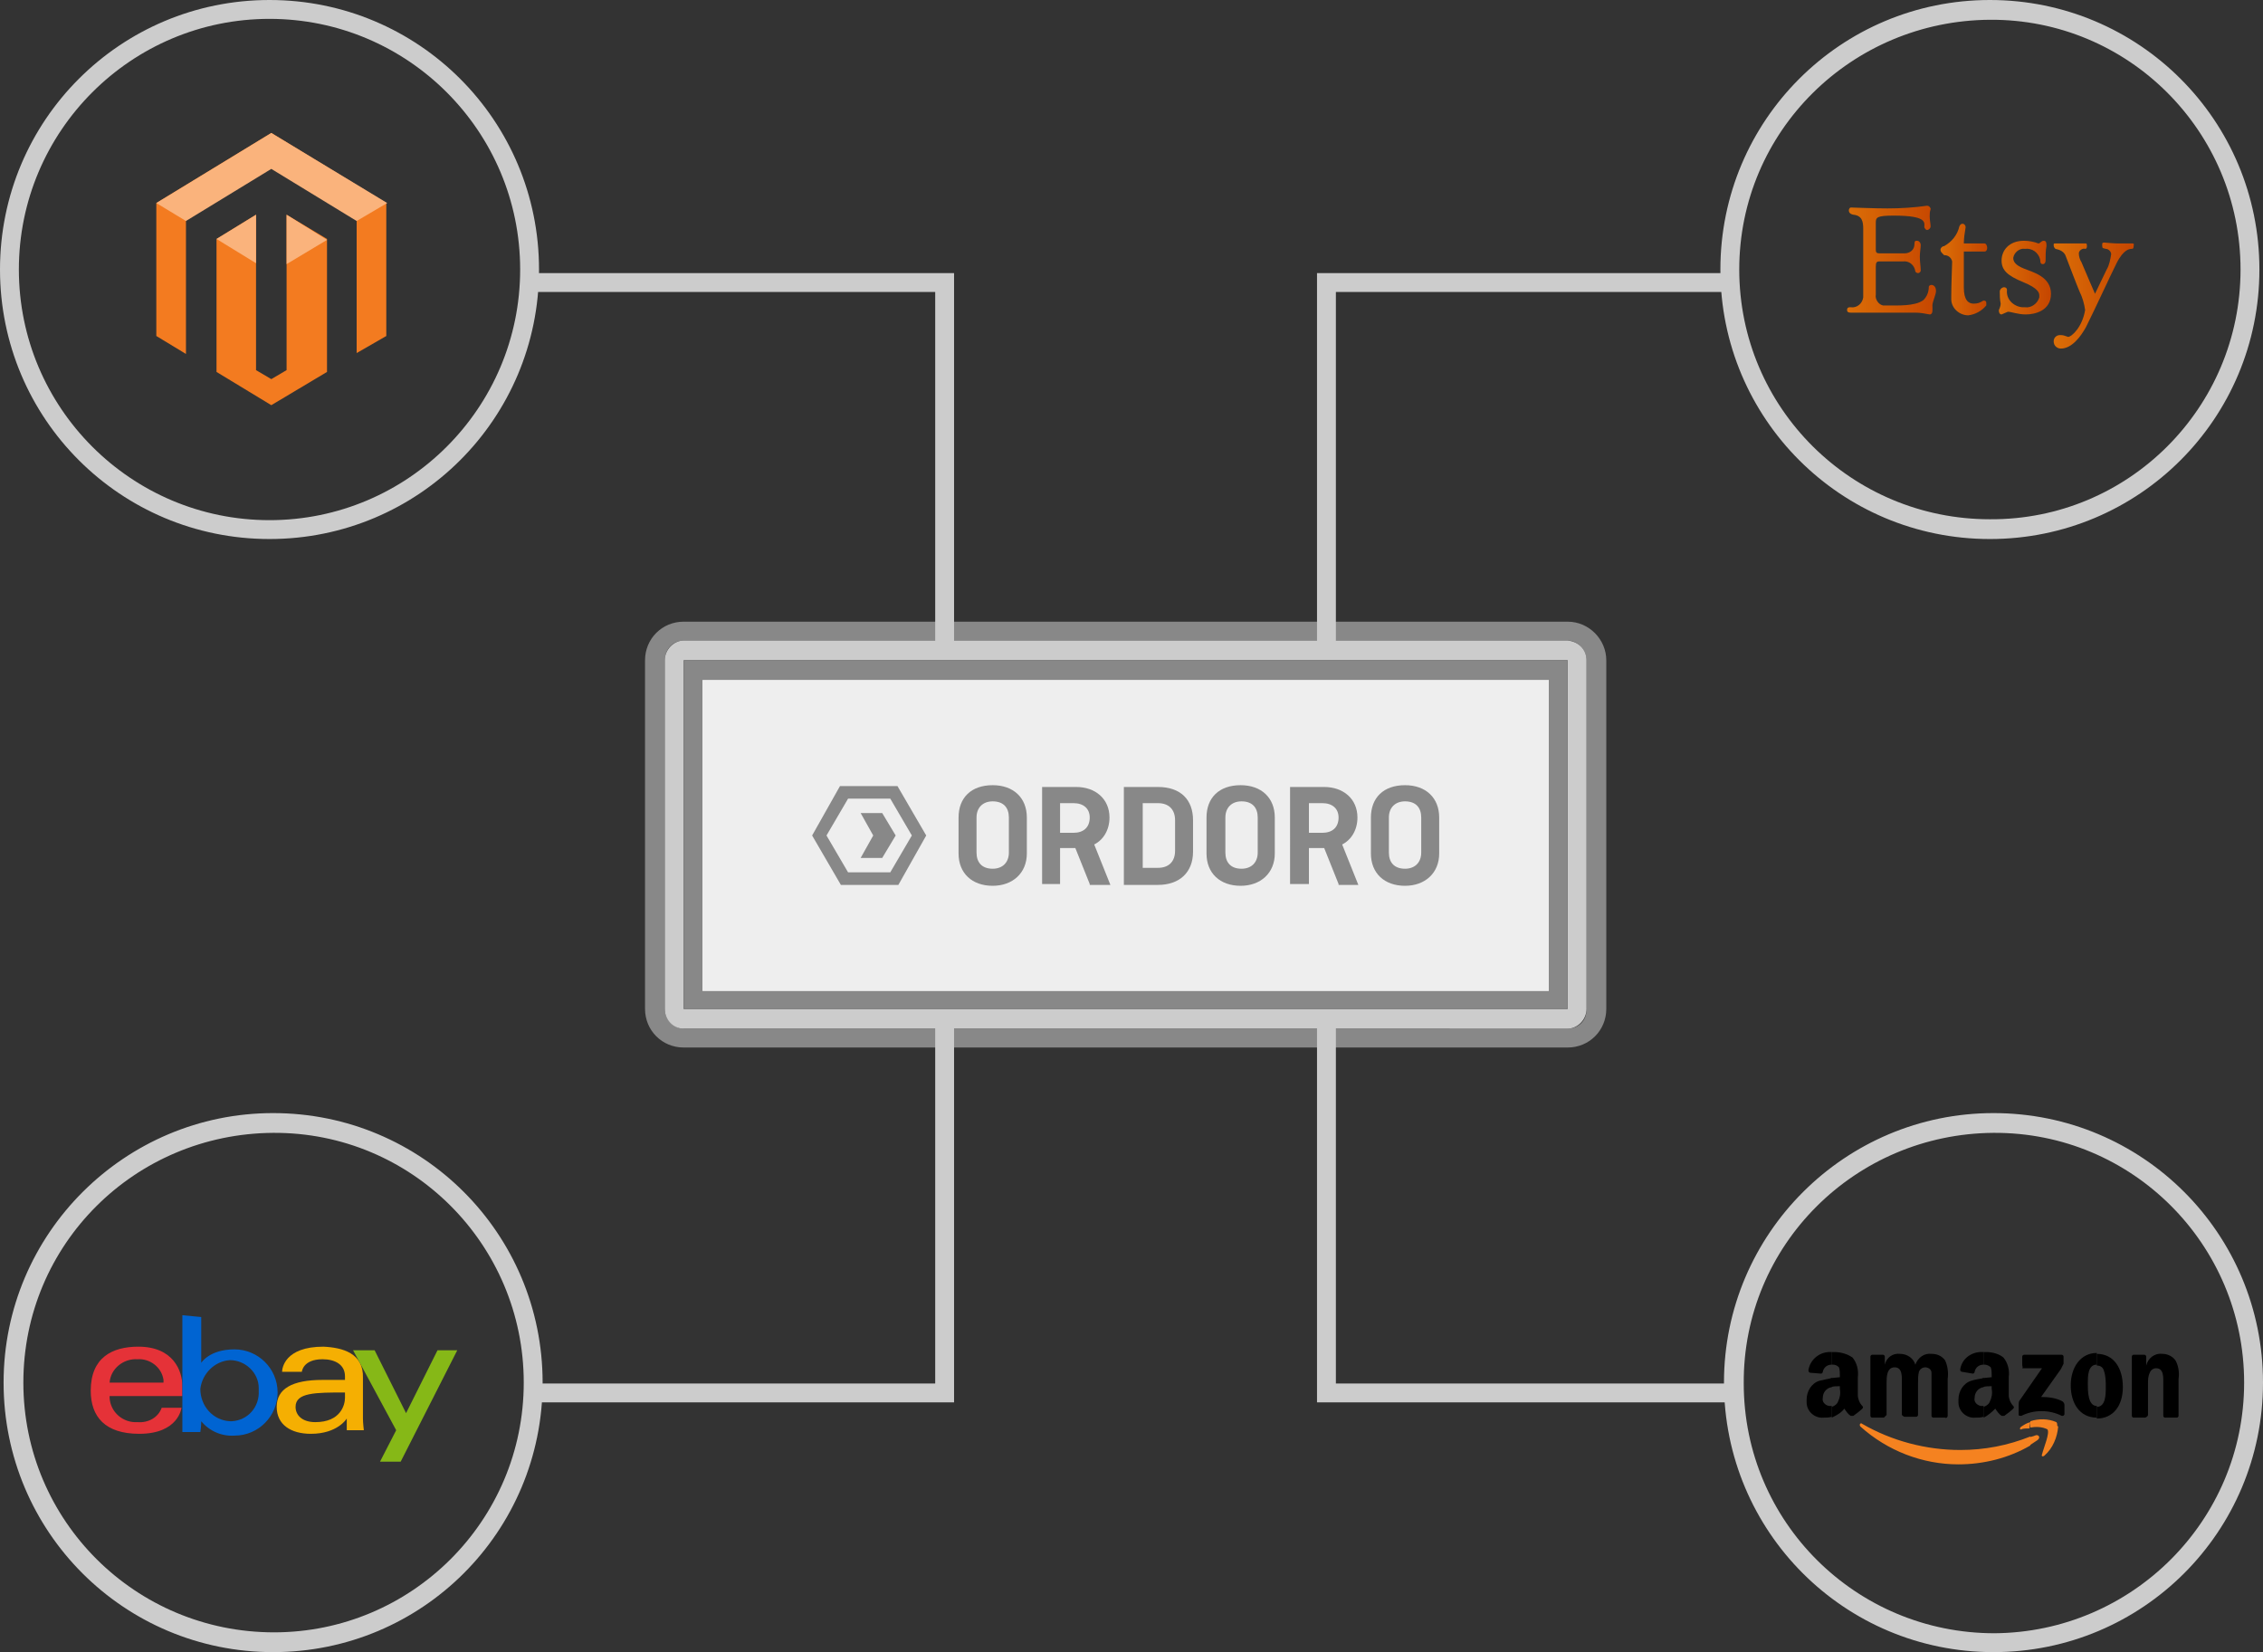 <?xml version="1.0" encoding="utf-8"?>
<!-- Generator: Adobe Illustrator 20.0.0, SVG Export Plug-In . SVG Version: 6.00 Build 0)  -->
<svg version="1.1" id="Layer_2" xmlns="http://www.w3.org/2000/svg" xmlns:xlink="http://www.w3.org/1999/xlink" x="0px" y="0px"
	 viewBox="0 0 251.9 183.9" style="enable-background:new 0 0 251.9 183.9;" xml:space="preserve">
<rect x="0" y="0" width="251.9" height="183.9" fill="#333333" stroke="none"/>
<style type="text/css">
	.st0{fill:#E53238;}
	.st1{fill:#0064D2;}
	.st2{fill:#F5AF02;}
	.st3{fill:#86B817;}
	.st4{fill:#F58220;}
	.st5{fill:url(#SVGID_1_);}
	.st6{fill:url(#SVGID_2_);}
	.st7{fill:url(#SVGID_3_);}
	.st8{fill:url(#SVGID_4_);}
	.st9{fill:#CCCCCC;}
	.st10{fill:#888888;}
	.st11{fill:#EEEEEE;}
	.st12{fill:#F37B20;}
	.st13{fill:#FAB37C;}
</style>
<title>integration-multichannel-mag-01</title>
<path id="e" class="st0" d="M15.4,149.9c-2.9,0-5.3,1.2-5.3,4.9c0,2.9,1.6,4.8,5.4,4.8c4.4,0,4.7-2.9,4.7-2.9H18
	c-0.4,1.1-1.5,1.7-2.7,1.6c-1.6,0.1-3-1.1-3.1-2.7c0-0.1,0-0.1,0-0.2h8.1v-1.1C20.3,152.6,19.3,149.9,15.4,149.9z M15.3,151.3
	c1.4-0.1,2.7,0.9,2.9,2.3c0,0.1,0,0.2,0,0.3h-6C12.3,152.4,13.7,151.2,15.3,151.3C15.2,151.3,15.3,151.3,15.3,151.3z"/>
<path id="b" class="st1" d="M20.3,146.4v11.4c0,0.6,0,1.6,0,1.6h2c0,0,0.1-0.6,0.1-1.2c0.9,1.1,2.3,1.7,3.7,1.6
	c2.7,0,4.8-2.2,4.8-4.8c0-2.7-2.2-4.8-4.8-4.8c-2.8,0-3.7,1.5-3.7,1.5v-5.1L20.3,146.4L20.3,146.4z M25.6,151.4
	c1.7,0,3.2,1.4,3.2,3.1c0,0.1,0,0.2,0,0.3c0.1,1.8-1.2,3.3-3,3.4c-0.1,0-0.1,0-0.2,0c-1.9-0.1-3.3-1.7-3.3-3.6
	C22.5,152.9,23.9,151.5,25.6,151.4z"/>
<path id="a" class="st2" d="M36,149.9c-4.3,0-4.6,2.4-4.6,2.8h2.2c0,0,0.1-1.4,2.3-1.4c1.4,0,2.5,0.6,2.5,1.9v0.4h-2.5
	c-3.4,0-5.1,1-5.1,3s1.6,3,3.8,3c3,0,4-1.7,4-1.7c0,0.7,0,1.3,0,1.3h1.9c0,0-0.1-0.8-0.1-1.3v-4.5C40.5,150.6,38.1,150,36,149.9
	L36,149.9L36,149.9z M38.4,155v0.6c0,0.8-0.5,2.7-3.3,2.7c-1.5,0-2.2-0.8-2.2-1.7C32.9,155,35.1,155,38.4,155L38.4,155L38.4,155z"/>
<path id="y" class="st3" d="M39.3,150.3h2.4l3.5,7l3.5-7h2.2l-6.3,12.4h-2.3l1.8-3.5L39.3,150.3z"/>
<path class="st4" d="M226.8,160.3c-0.3,0.2-0.6,0.4-0.9,0.6v-0.9c0.2-0.1,0.4-0.1,0.6-0.2C226.9,159.6,227.2,160,226.8,160.3
	L226.8,160.3z M229,158.7c0-0.1,0-0.3-0.1-0.4c-0.9-0.4-2-0.4-2.9-0.1v0.7c0.6-0.1,1.3-0.1,1.9,0.2c0.3,0.4-0.4,2-0.6,2.8
	c-0.1,0.2,0.1,0.3,0.3,0.1c0.9-0.8,1.4-2,1.5-3.2L229,158.7L229,158.7L229,158.7z M226,160.9c-2.4,1.4-5.2,2.1-8,2.1
	c-4,0-7.9-1.5-10.9-4.2c-0.2-0.2,0-0.5,0.2-0.3c3.3,1.9,7.1,2.9,10.9,2.9c2.7,0,5.3-0.5,7.8-1.5L226,160.9L226,160.9L226,160.9z
	 M226,158.3c-0.4,0.1-0.7,0.3-1,0.5c-0.2,0.1-0.2,0.4,0,0.3s0.6-0.1,0.9-0.1L226,158.3L226,158.3z"/>
<path d="M233.4,157.9v-1.3c1,0,1-1.4,1-2.2c0-0.6,0-1.2-0.2-1.8c-0.1-0.4-0.4-0.6-0.8-0.6v-1.3c1.9,0,2.9,1.6,2.9,3.7
	S235.2,157.9,233.4,157.9L233.4,157.9L233.4,157.9z"/>
<path d="M238.8,157.8h-1.3c-0.1,0-0.2-0.1-0.2-0.2v-6.6c0-0.1,0.1-0.2,0.2-0.2h1.2c0.1,0,0.2,0.1,0.2,0.2v1l0,0
	c0.2-0.8,0.9-1.4,1.8-1.3c0.6,0,1.2,0.3,1.5,0.8c0.3,0.6,0.4,1.3,0.3,2v4.1c0,0.1-0.1,0.2-0.2,0.2H241c-0.1,0-0.2-0.1-0.2-0.2v-3.5
	c0-0.7,0.1-1.8-0.8-1.8c-0.3,0-0.6,0.2-0.7,0.5c-0.2,0.4-0.2,0.8-0.2,1.2v3.5C239.1,157.6,239,157.7,238.8,157.8z"/>
<path d="M225.1,151.9V151c0-0.1,0.1-0.2,0.2-0.2h4.2c0.1,0,0.2,0.1,0.2,0.2v0.8c-0.1,0.2-0.2,0.4-0.3,0.6l-2.2,3.1
	c0.8,0,1.7,0.1,2.4,0.5c0.1,0.1,0.2,0.2,0.2,0.4v1c0,0.1-0.1,0.2-0.2,0.2c0,0,0,0-0.1,0c-1.4-0.7-3.1-0.7-4.5,0
	c-0.1,0-0.3,0-0.3-0.1c0,0,0-0.1,0-0.1v-0.9c0-0.2,0-0.5,0.1-0.6l2.5-3.6h-2.2C225.2,152.2,225.1,152.1,225.1,151.9
	C225.1,151.9,225,151.9,225.1,151.9L225.1,151.9L225.1,151.9z"/>
<path d="M233.4,150.6v1.3l0,0c-1,0-1,1.3-1,2.1s0,2.5,1,2.5l0,0v1.3l0,0c-1.9,0-2.9-1.6-2.9-3.6S231.6,150.6,233.4,150.6
	L233.4,150.6L233.4,150.6z"/>
<path d="M220.8,157.8v-1.2c0.3-0.1,0.6-0.3,0.7-0.6c0.2-0.4,0.3-0.9,0.2-1.4v-0.3c-0.3,0-0.7,0-1,0.1v-1l1-0.1v-0.2
	c0-0.3,0-0.6-0.1-0.9c-0.2-0.2-0.5-0.3-0.7-0.3h-0.1v-1.4h0.3c0.7,0,1.4,0.2,1.9,0.6c0.5,0.6,0.7,1.4,0.6,2.2v2
	c0,0.4,0.2,0.9,0.5,1.2c0.1,0.1,0.1,0.2,0,0.3c0,0,0,0,0,0c-0.2,0.2-0.7,0.6-1,0.8l0,0c-0.1,0-0.2,0-0.3,0c-0.3-0.2-0.5-0.5-0.7-0.8
	C221.6,157.3,221.2,157.6,220.8,157.8z"/>
<path d="M220.8,150.5v1.4c-0.5,0-0.9,0.3-1,0.8c0,0.1-0.1,0.2-0.2,0.2l-1.2-0.2c-0.1,0-0.2-0.1-0.2-0.2c0,0,0,0,0-0.1
	C218.4,151.2,219.5,150.4,220.8,150.5L220.8,150.5L220.8,150.5z"/>
<path d="M220.8,153.4v1c-0.6,0.1-1,0.6-1,1.2c-0.1,0.4,0.2,0.8,0.7,0.9c0,0,0.1,0,0.1,0c0.1,0,0.1,0,0.2,0v1.2
	c-0.3,0.1-0.6,0.1-0.9,0.1c-1,0.1-1.9-0.7-1.9-1.7c0-0.1,0-0.2,0-0.3c0-0.9,0.5-1.8,1.4-2.1C219.7,153.6,220.2,153.5,220.8,153.4
	L220.8,153.4L220.8,153.4z"/>
<path d="M203.9,157.8v-1.2c0.3-0.1,0.6-0.3,0.7-0.6c0.2-0.4,0.3-0.9,0.2-1.4l0,0v-0.3c-0.3,0-0.7,0-1,0.1v-1l1-0.1v-0.2
	c0-0.3,0-0.6-0.1-0.9c-0.2-0.2-0.4-0.3-0.7-0.3h-0.1v-1.4h0.3c0.7,0,1.4,0.2,2,0.6c0.5,0.6,0.7,1.4,0.6,2.2v2c0,0.4,0.2,0.9,0.5,1.2
	c0.1,0.1,0.1,0.2,0,0.3c0,0,0,0,0,0c-0.2,0.2-0.7,0.6-1,0.8l0,0c-0.1,0-0.2,0-0.3,0c-0.3-0.2-0.5-0.5-0.7-0.8
	C204.9,157.3,204.5,157.5,203.9,157.8L203.9,157.8L203.9,157.8z"/>
<path d="M209.7,157.8h-1.3c-0.1,0-0.2-0.1-0.2-0.2v-6.6c0-0.1,0.1-0.2,0.2-0.2h1.2c0.1,0,0.2,0.1,0.2,0.2v0.9l0,0
	c0.2-0.8,0.9-1.3,1.7-1.2c0.8,0,1.5,0.5,1.7,1.2c0.3-0.8,1-1.3,1.8-1.2c0.6,0,1.1,0.2,1.5,0.7c0.3,0.6,0.4,1.4,0.3,2.1v4.1
	c0,0.1-0.1,0.3-0.3,0.2h-1.3c-0.1,0-0.2-0.1-0.2-0.2V154c0-0.4,0-0.8,0-1.2c0-0.4-0.4-0.6-0.7-0.6c-0.3,0-0.6,0.2-0.7,0.5
	c-0.1,0.4-0.1,0.8-0.1,1.3v3.5c0,0.1-0.1,0.2-0.2,0.2h-1.3c-0.1,0-0.2-0.1-0.3-0.2c0,0,0,0,0,0V154c0-0.7,0.1-1.8-0.8-1.8
	s-0.9,1.1-0.9,1.8v3.5C209.9,157.6,209.8,157.7,209.7,157.8z"/>
<path d="M203.9,150.5v1.4c-0.5,0-0.9,0.3-1,0.8c0,0.1-0.1,0.2-0.2,0.2l-1.2-0.1c-0.1,0-0.2-0.1-0.2-0.3c0,0,0,0,0,0
	C201.5,151.3,202.6,150.4,203.9,150.5L203.9,150.5L203.9,150.5z"/>
<path d="M203.9,153.4v1c-0.6,0.1-1,0.6-1,1.2c-0.1,0.4,0.2,0.8,0.7,0.9c0,0,0.1,0,0.1,0c0.1,0,0.1,0,0.2,0v1.2
	c-0.3,0.1-0.6,0.1-0.9,0.1c-1,0.1-1.9-0.7-1.9-1.7c0-0.1,0-0.2,0-0.3c0-0.9,0.5-1.8,1.4-2.1C202.9,153.6,203.4,153.5,203.9,153.4z"
	/>
<linearGradient id="SVGID_1_" gradientUnits="userSpaceOnUse" x1="-285.672" y1="92.773" x2="-281.041" y2="92.773" gradientTransform="matrix(2.14 0 0 2.14 816.91 -169.66)">
	<stop  offset="0" style="stop-color:#DB6E07"/>
	<stop  offset="1" style="stop-color:#C64600"/>
</linearGradient>
<path class="st5" d="M205.8,23.4c0-0.1,0.1-0.3,0.2-0.3c0,0,0.1,0,0.1,0c0.2,0,2.5,0.1,4,0.1c1.5,0,3-0.1,4.4-0.3
	c0.2,0,0.3,0.1,0.4,0.3c0,0,0,0,0,0.1c-0.1,0.3-0.1,0.5-0.1,0.8c0,0.4,0.1,0.8,0.1,1.1c0,0.2-0.2,0.4-0.4,0.4c0,0,0,0,0,0
	c-0.1,0-0.2-0.1-0.3-0.3c0-0.5,0.4-1.3-3.4-1.3c-1.9,0-2,0.2-2,0.8s0,2.7,0,3s0.1,0.4,0.4,0.4h2.8c0.6,0,1.1-0.4,1.1-1c0,0,0,0,0,0
	c0-0.4,0.1-0.4,0.3-0.4s0.4,0.2,0.4,0.5s-0.1,0.8-0.1,1.3s0.1,1.1,0.1,1.5c0,0.2-0.2,0.3-0.3,0.3c-0.1,0-0.3-0.1-0.3-0.2
	c-0.1-0.7-0.7-1.2-1.4-1.1c0,0,0,0-0.1,0h-2.5c-0.3,0-0.4,0.1-0.4,0.6v3.1c-0.1,0.5,0.3,1.1,0.8,1.2c0.2,0,0.3,0,0.5,0
	c1.1,0,3.1,0.1,4-0.6c0.4-0.4,0.6-0.9,0.6-1.5c0.1-0.3,0.8-0.3,0.8,0.5c0,0.4-0.4,1.2-0.4,1.6s0.1,1-0.3,1c-0.5-0.1-1.1-0.2-1.6-0.2
	h-7.2c-0.3,0-0.4-0.1-0.4-0.3c0-0.2,0.1-0.3,0.3-0.3c0,0,0,0,0.1,0c0.7,0.1,1.3-0.4,1.4-1.1c0-0.1,0-0.2,0-0.3v-7.3
	c0-0.8-0.1-1.5-1.1-1.6C205.8,23.8,205.8,23.5,205.8,23.4z"/>
<linearGradient id="SVGID_2_" gradientUnits="userSpaceOnUse" x1="-280.782" y1="93.221" x2="-278.372" y2="93.221" gradientTransform="matrix(2.14 0 0 2.14 816.91 -169.66)">
	<stop  offset="0" style="stop-color:#DB6E07"/>
	<stop  offset="1" style="stop-color:#C64600"/>
</linearGradient>
<path class="st6" d="M216,27.8c0-0.2,0.2-0.4,0.4-0.4c0.9-0.5,1.5-1.3,1.7-2.2c0.2-0.5,0.7-0.3,0.7,0.1c-0.1,0.6-0.2,1.2-0.2,1.8
	h2.3c0.2,0,0.3,0.3,0.3,0.5s-0.1,0.4-0.3,0.4h-2.3v4c0,1.4,0.5,1.8,1.1,1.8c0.4,0,0.7-0.1,1-0.3c0.2-0.1,0.4,0,0.4,0.2
	c0,0.1,0,0.2,0,0.3c-0.5,0.6-1.2,1-2,1.1c-1,0-1.9-0.8-1.9-1.8c0-0.1,0-0.2,0-0.3c0-1.3,0.1-3.6,0.1-3.9c-0.1-0.4-0.4-0.7-0.9-0.7
	C216.1,28.1,216,28,216,27.8z"/>
<linearGradient id="SVGID_3_" gradientUnits="userSpaceOnUse" x1="-277.812" y1="93.699" x2="-275.112" y2="93.699" gradientTransform="matrix(2.14 0 0 2.14 816.91 -169.66)">
	<stop  offset="0" style="stop-color:#DB6E07"/>
	<stop  offset="1" style="stop-color:#C64600"/>
</linearGradient>
<path class="st7" d="M225.3,26.8c0.5,0,1.1,0.1,1.6,0.3c0.2,0,0.3-0.3,0.6-0.3s0.3,0.3,0.3,0.6c-0.1,0.5-0.1,1-0.1,1.6
	c0,0.2-0.1,0.4-0.3,0.4c0,0,0,0,0,0c-0.2,0-0.3-0.1-0.3-0.5c-0.2-0.8-0.9-1.3-1.7-1.2c-0.6-0.1-1.2,0.4-1.3,1c0,0,0,0,0,0
	c0,0.4,0.2,0.8,1.2,1.2s3,0.9,3,2.8c0,1.9-1.8,2.3-2.8,2.3c-0.9,0-1.6-0.3-2-0.3c-0.2,0.1-0.5,0.2-0.7,0.3c-0.2,0-0.3-0.2-0.3-0.4
	c0,0,0-0.1,0-0.1c0.1-0.2,0.2-0.5,0.2-0.7c-0.1-0.5-0.1-0.9-0.1-1.4c0.1-0.5,0.8-0.6,0.8-0.1c-0.1,1,0.7,1.8,1.7,1.9
	c0.1,0,0.2,0,0.3,0c0.7,0.1,1.4-0.4,1.6-1.1c0-0.1,0-0.1,0-0.2c0-0.3-0.1-0.8-1.8-1.5s-2.4-1.3-2.4-2.4S223.6,26.8,225.3,26.8z"/>
<linearGradient id="SVGID_4_" gradientUnits="userSpaceOnUse" x1="-274.882" y1="94.629" x2="-270.752" y2="94.629" gradientTransform="matrix(2.14 0 0 2.14 816.91 -169.66)">
	<stop  offset="0" style="stop-color:#DB6E07"/>
	<stop  offset="1" style="stop-color:#C64600"/>
</linearGradient>
<path class="st8" d="M228.6,27.3c0-0.2,0-0.2,0.2-0.2h1.7h1.7c0.1,0,0.1,0.2,0.1,0.3s0,0.3-0.2,0.3c-0.3-0.1-0.7,0.2-0.7,0.5
	c0,0.3,0.1,0.7,0.3,1c0.2,0.5,1.5,3.5,1.5,3.5s1-2.1,1.3-2.7c0.3-0.5,0.4-1.1,0.5-1.7c0-0.3-0.3-0.6-0.6-0.6c-0.3-0.1-0.4,0-0.4-0.4
	c0-0.2,0-0.3,0.2-0.3s1,0.1,1.6,0.1s1.4,0,1.6,0s0.1,0.2,0.1,0.3c0,0.1,0,0.3-0.2,0.3c0,0,0,0,0,0c-0.2,0-0.9,0-1.7,1.6
	s-2.3,4.9-3.4,7.1c-0.6,1.1-1.6,2.4-2.8,2.4c-0.4,0-0.8-0.3-0.8-0.8c0-0.4,0.3-0.7,0.7-0.7c0,0,0.1,0,0.1,0c0.3,0,0.5,0.1,0.8,0.2
	c0.4,0,1.6-1.1,1.9-3c-0.1-0.7-0.3-1.4-0.6-2c-0.3-0.7-1.1-2.8-1.6-4.1c-0.2-0.4-0.6-0.6-1.1-0.7C228.7,27.6,228.6,27.5,228.6,27.3z
	"/>
<path class="st9" d="M249.4,30c0-15.4-12.5-27.9-27.9-27.8S193.6,14.6,193.6,30c0,15.4,12.5,27.8,27.9,27.8
	C236.9,57.9,249.4,45.4,249.4,30z M221.5,0c16.6,0,30,13.4,30,30s-13.4,30-30,30s-30-13.4-30-30S204.9,0,221.5,0z"/>
<path class="st9" d="M221.9,123.9c16.6,0,30,13.4,30,30s-13.4,30-30,30s-30-13.4-30-30c0,0,0,0,0,0
	C191.9,137.3,205.4,123.9,221.9,123.9z M249.8,153.9c0-15.4-12.5-27.9-27.9-27.8s-27.9,12.5-27.8,27.9c0,15.4,12.5,27.8,27.9,27.8
	C237.3,181.7,249.8,169.3,249.8,153.9C249.8,153.9,249.8,153.9,249.8,153.9z"/>
<path class="st9" d="M30,0c16.6,0,30,13.4,30,30S46.6,60,30,60S0,46.6,0,30S13.4,0,30,0z M57.9,30C57.9,14.6,45.4,2.1,30,2.1
	S2.1,14.6,2.1,30c0,15.4,12.5,27.9,27.9,27.9C45.4,57.9,57.9,45.4,57.9,30z"/>
<path class="st9" d="M30.4,123.9c16.6,0,30,13.4,30,30s-13.4,30-30,30s-30-13.4-30-30c0,0,0,0,0,0C0.4,137.3,13.9,123.9,30.4,123.9z
	 M58.3,153.9c0-15.4-12.5-27.9-27.9-27.8S2.6,138.5,2.6,153.9c0,15.4,12.5,27.8,27.9,27.8C45.8,181.7,58.3,169.3,58.3,153.9
	C58.3,153.9,58.3,153.9,58.3,153.9z"/>
<path class="st10" d="M178.8,73.5v38.8c0,2.4-1.9,4.3-4.3,4.3c0,0,0,0,0,0H76.1c-2.4,0-4.3-1.9-4.3-4.3c0,0,0,0,0,0V73.5
	c0-2.4,1.9-4.3,4.3-4.3c0,0,0,0,0,0h98.4C176.9,69.2,178.8,71.2,178.8,73.5C178.8,73.5,178.8,73.5,178.8,73.5z M176.6,112.4V73.5
	c0-1.2-1-2.2-2.1-2.2c0,0,0,0,0,0H76.1c-1.2,0-2.1,1-2.1,2.2c0,0,0,0,0,0v38.8c0,1.2,1,2.2,2.1,2.2c0,0,0,0,0,0h98.4
	C175.7,114.5,176.6,113.6,176.6,112.4C176.6,112.4,176.6,112.4,176.6,112.4L176.6,112.4z"/>
<path class="st9" d="M176.6,73.5v38.8c0,1.2-1,2.2-2.1,2.2c0,0,0,0,0,0H76.1c-1.2,0-2.1-1-2.1-2.2c0,0,0,0,0,0V73.5
	c0-1.2,1-2.2,2.1-2.2c0,0,0,0,0,0h98.4C175.7,71.4,176.6,72.3,176.6,73.5C176.6,73.5,176.6,73.5,176.6,73.5z M174.5,112.4V73.5H76.1
	v38.8H174.5z"/>
<path class="st10" d="M174.5,73.5v38.8H76.1V73.5H174.5z M172.4,110.2V75.7H78.2v34.6H172.4z"/>
<path class="st11" d="M172.4,75.7v34.6H78.2V75.7H172.4z M155.7,99.2c2.8,0,5.1-2.3,5.2-5.1c0-2.8-2.3-5.1-5.1-5.2
	c-2.8,0-5.1,2.3-5.2,5.1c0,0.1,0,0.1,0,0.2C150.7,96.9,152.9,99.1,155.7,99.2z M150.6,90.2v-1.3c-1.2-0.1-2.3,0.6-2.7,1.7l0,0v-1.4
	h-1.2v9.8h1.2v-5.7c-0.1-1.5,1.1-2.9,2.6-3C150.5,90.3,150.6,90.3,150.6,90.2z M140.1,99.2c2.8,0,5.1-2.3,5.2-5.1
	c0-2.8-2.3-5.1-5.1-5.2c-2.8,0-5.1,2.3-5.2,5.1c0,0.1,0,0.1,0,0.2C135.2,96.9,137.4,99.1,140.1,99.2z M134,94.2L134,94.2L134,94.2
	V84h-1.2v6.8c-1.8-2.1-5.1-2.4-7.2-0.6c-2.1,1.8-2.4,5.1-0.6,7.2c1.8,2.1,5.1,2.4,7.2,0.6C133.3,97,134,95.6,134,94.2L134,94.2z
	 M123.8,90.2v-1.3c-1.2-0.1-2.3,0.6-2.7,1.7l0,0v-1.4h-1.3v9.8h1.2v-5.7c-0.1-1.5,1.1-2.9,2.6-3C123.7,90.3,123.7,90.3,123.8,90.2z
	 M118.4,94c0-2.8-2.3-5.1-5.1-5.1c-2.8,0-5.1,2.3-5.1,5.1c0,2.8,2.3,5.1,5.1,5.1C116.2,99.1,118.4,96.9,118.4,94L118.4,94z
	 M104.3,95c0.6-1.1,0.6-2.4,0-3.6l-2.3-4c-0.7-1-1.8-1.7-3.1-1.8h-4.6c-1.2,0.1-2.4,0.7-3.1,1.8l-2.3,4c-0.6,1.1-0.6,2.4,0,3.6
	l2.3,4c0.7,1,1.8,1.7,3.1,1.7h4.6c1.2-0.1,2.4-0.7,3.1-1.8L104.3,95z"/>
<path class="st10" d="M160.8,94c0,2.8-2.3,5.1-5.1,5.1s-5.1-2.3-5.1-5.1c0-2.8,2.3-5.1,5.1-5.1C158.5,89,160.8,91.2,160.8,94z
	 M155.7,98c2.2,0,4-1.8,4-4s-1.8-4-4-4c-2.2,0-4,1.8-4,4S153.5,98.1,155.7,98L155.7,98z"/>
<path class="st11" d="M159.6,94c0,2.1-1.7,3.9-3.8,3.9s-3.9-1.7-3.9-3.8l0,0c0-2.1,1.7-3.9,3.8-3.9S159.5,91.9,159.6,94z"/>
<path class="st10" d="M150.6,88.9v1.3c-1.5,0-2.8,1.3-2.8,2.8c0,0.1,0,0.1,0,0.2V99h-1.2v-9.8h1.2v1.4l0,0
	C148.3,89.5,149.4,88.8,150.6,88.9z"/>
<path class="st10" d="M145.3,94c0,2.8-2.3,5.1-5.1,5.1s-5.1-2.3-5.1-5.1c0-2.8,2.3-5.1,5.1-5.1C143,89,145.2,91.2,145.3,94z
	 M140.2,98c2.2,0,4-1.8,4-4s-1.8-4-4-4s-4,1.8-4,4S138,98,140.2,98z"/>
<path class="st11" d="M144,94c0,2.1-1.7,3.9-3.8,3.9s-3.9-1.7-3.9-3.8l0,0c0-2.1,1.7-3.9,3.8-3.9S144,91.9,144,94z"/>
<path class="st10" d="M134,94.1L134,94.1c0,2.9-2.3,5.2-5.2,5.2s-5.2-2.3-5.2-5.2c0-2.9,2.3-5.2,5.2-5.2c1.5,0,3,0.7,3.9,1.8V84h1.2
	L134,94.1L134,94.1L134,94.1z M132.7,94.1L132.7,94.1c-0.1-2.1-1.9-3.8-4.1-3.7c-2.1,0.1-3.8,1.9-3.7,4.1c0.1,2.1,1.8,3.7,3.9,3.7
	C131,98.2,132.8,96.4,132.7,94.1C132.8,94.1,132.8,94.1,132.7,94.1L132.7,94.1z"/>
<path class="st11" d="M132.8,94L132.8,94c0.1,2.1-1.5,4-3.6,4.1c-2.1,0.1-4-1.5-4.1-3.6c0-0.1,0-0.3,0-0.4c-0.1-2.1,1.5-4,3.6-4.1
	s4,1.5,4.1,3.6C132.8,93.8,132.8,93.9,132.8,94z"/>
<path class="st10" d="M123.8,88.9v1.3c-1.5,0-2.8,1.3-2.8,2.8c0,0.1,0,0.1,0,0.2V99h-1.2v-9.8h1.2v1.4l0,0
	C121.5,89.5,122.6,88.8,123.8,88.9z"/>
<path class="st10" d="M113.3,88.9c2.8,0,5.1,2.3,5.1,5.1c0,2.8-2.3,5.1-5.1,5.1c-2.8,0-5.1-2.2-5.1-5.1
	C108.2,91.3,110.5,89,113.3,88.9z M113.3,98c2.2,0,4-1.8,4-4s-1.8-4-4-4c-2.2,0-4,1.8-4,4S111.1,98,113.3,98L113.3,98z"/>
<path class="st11" d="M117.2,94c0,2.1-1.7,3.9-3.8,3.9s-3.9-1.7-3.9-3.8l0,0c0-2.1,1.7-3.9,3.8-3.9S117.2,91.9,117.2,94z"/>
<path class="st10" d="M104.3,91.5c0.6,1.1,0.6,2.4,0,3.6l-2.3,4c-0.7,1-1.8,1.7-3.1,1.7h-4.6c-1.2-0.1-2.4-0.7-3.1-1.8l-2.3-4
	c-0.6-1.1-0.6-2.4,0-3.6l2.3-4c0.7-1,1.8-1.7,3.1-1.8H99c1.2,0.1,2.4,0.7,3.1,1.8L104.3,91.5z M101.3,93.9c0.3-0.6,0.3-1.2,0-1.8
	l-1.5-2.7c0-0.1-0.1-0.1-0.1-0.2c-0.8,0.7-1.5,1.6-2.2,2.5c-0.1,0.2-0.2,0.2-0.2,0.2c0-0.1,0-0.2,0.1-0.3l1.3-3v-0.1
	c-0.2-0.1-0.3-0.1-0.5-0.1h-3c-0.6,0-1.2,0.4-1.5,0.9L92,92.1c-0.1,0.2-0.2,0.4-0.2,0.6h0.1l3.6,0.2c0.4,0,0.4,0.1,0,0.1l-3.6,0.3
	h-0.1c0,0.2,0.1,0.4,0.2,0.6l1.5,2.7c0.3,0.5,0.9,0.9,1.5,0.9h3.1c0.2,0,0.4,0,0.6-0.1c-0.2-1-0.6-2-1-2.9c0-0.1-0.1-0.2-0.1-0.2
	c0-0.1,0.1,0,0.2,0.2l1.8,2.2L101.3,93.9z"/>
<path class="st11" d="M101.3,92.2c0.3,0.6,0.3,1.2,0,1.8l-1.5,2.6l-1.8-2.2c-0.2-0.2-0.2-0.2-0.2-0.2L95.6,93c0.4,0,0.4-0.1,0-0.1
	l1.7-0.9c0,0.1,0.1,0,0.2-0.2c0.6-0.9,1.3-1.8,2.2-2.5c0,0,0.1,0.1,0.1,0.2L101.3,92.2z"/>
<path class="st11" d="M98.8,88.7L98.8,88.7l-1.4,3.1c0,0.1-0.1,0.2-0.1,0.2l-1.7,0.9l-3.6-0.2h-0.1c0-0.2,0.1-0.4,0.2-0.6l1.5-2.7
	c0.3-0.5,0.9-0.8,1.5-0.9h3.1C98.4,88.6,98.6,88.6,98.8,88.7z"/>
<path class="st11" d="M98.8,97.3c-0.2,0.1-0.4,0.1-0.6,0.1h-3.1c-0.6,0-1.2-0.4-1.5-0.9L92,93.9c-0.1-0.2-0.2-0.4-0.2-0.6h0.1
	l3.6-0.3l2.1,1.1c0,0.1,0,0.2,0.1,0.2C98.2,95.4,98.5,96.3,98.8,97.3z"/>
<polygon class="st9" points="193.2,30.4 146.6,30.4 146.6,30.4 146.6,30.4 146.6,72.4 148.7,72.4 148.7,32.5 193.2,32.5 "/>
<polygon class="st9" points="59.5,30.4 106.2,30.4 106.2,30.4 106.2,30.4 106.2,72.4 104.1,72.4 104.1,32.5 59.5,32.5 "/>
<polygon class="st9" points="59.5,156.1 106.2,156.1 106.2,156.1 106.2,156.1 106.2,114.1 104.1,114.1 104.1,154 59.5,154 "/>
<polygon class="st9" points="193.2,156.1 146.6,156.1 146.6,156.1 146.6,156.1 146.6,114.2 148.7,114.2 148.7,154 193.2,154 "/>
<path class="st12" d="M31.9,23.9v17.3l-1.7,1l-1.7-1V23.9l-4.4,2.7v14.8l6.1,3.7l6.2-3.7V26.6L31.9,23.9z M30.2,14.8l-12.8,7.8v14.8
	l3.3,2V24.5l9.5-5.8l9.5,5.8l0,0v14.8l3.3-1.9V22.6L30.2,14.8z"/>
<path class="st13" d="M43.1,22.6l-12.9-7.8l-12.8,7.8l3.3,2l9.5-5.8l9.5,5.8L43.1,22.6z M31.9,23.9v5.5l4.5-2.7L31.9,23.9z
	 M24.1,26.6l4.4,2.7v-5.4L24.1,26.6z"/>
<rect x="78.2" y="75.7" class="st11" width="94.2" height="34.6"/>
<g>
	<g>
		<path class="st10" d="M114.3,95c0,2.2-1.6,3.6-3.8,3.6c-2.3,0-3.8-1.4-3.8-3.6V91c0-2.2,1.4-3.6,3.8-3.6c2.3,0,3.8,1.4,3.8,3.6V95
			z M108.7,94.9c0,1.1,0.6,1.8,1.8,1.8c1.1,0,1.8-0.7,1.8-1.8v-3.9c0-1.1-0.6-1.8-1.8-1.8c-1.1,0-1.8,0.7-1.8,1.8V94.9z"/>
		<path class="st10" d="M121.3,98.4l-1.6-4H118v4H116V87.6h3.8c2.1,0,3.7,1.3,3.7,3.4c0,1.4-0.7,2.5-1.7,3l1.8,4.5H121.3z M118,89.4
			v3.3h1.5c1.1,0,1.8-0.6,1.8-1.7c0-1-0.7-1.6-1.8-1.6H118z"/>
		<path class="st10" d="M132.8,91.3v3.5c0,2.3-1.5,3.7-3.9,3.7h-3.8V87.6h3.8C131.4,87.6,132.8,89,132.8,91.3z M127.2,89.4v7.2h1.7
			c1.2,0,1.9-0.7,1.9-1.9v-3.4c0-1.2-0.7-1.9-1.9-1.9H127.2z"/>
		<path class="st10" d="M141.9,95c0,2.2-1.6,3.6-3.8,3.6c-2.3,0-3.8-1.4-3.8-3.6V91c0-2.2,1.4-3.6,3.8-3.6c2.3,0,3.8,1.4,3.8,3.6V95
			z M136.4,94.9c0,1.1,0.6,1.8,1.8,1.8c1.1,0,1.8-0.7,1.8-1.8v-3.9c0-1.1-0.6-1.8-1.8-1.8c-1.1,0-1.8,0.7-1.8,1.8V94.9z"/>
		<path class="st10" d="M149,98.4l-1.6-4h-1.7v4h-2.1V87.6h3.8c2.1,0,3.7,1.3,3.7,3.4c0,1.4-0.7,2.5-1.7,3l1.8,4.5H149z M145.7,89.4
			v3.3h1.5c1.1,0,1.8-0.6,1.8-1.7c0-1-0.7-1.6-1.8-1.6H145.7z"/>
		<path class="st10" d="M160.2,95c0,2.2-1.6,3.6-3.8,3.6c-2.3,0-3.8-1.4-3.8-3.6V91c0-2.2,1.4-3.6,3.8-3.6c2.3,0,3.8,1.4,3.8,3.6V95
			z M154.6,94.9c0,1.1,0.6,1.8,1.8,1.8c1.1,0,1.8-0.7,1.8-1.8v-3.9c0-1.1-0.6-1.8-1.8-1.8c-1.1,0-1.8,0.7-1.8,1.8V94.9z"/>
	</g>
	<g>
		<path class="st10" d="M103.1,93l-3.2-5.5h-6.4L90.4,93l3.2,5.5h6.4L103.1,93z M94.4,97.1L92,93l2.4-4.1h4.7l2.4,4.1l-2.4,4.1H94.4
			z"/>
		<polygon class="st10" points="98.2,90.5 95.8,90.5 97.2,93 95.8,95.5 98.2,95.5 99.7,93 		"/>
	</g>
</g>
</svg>

